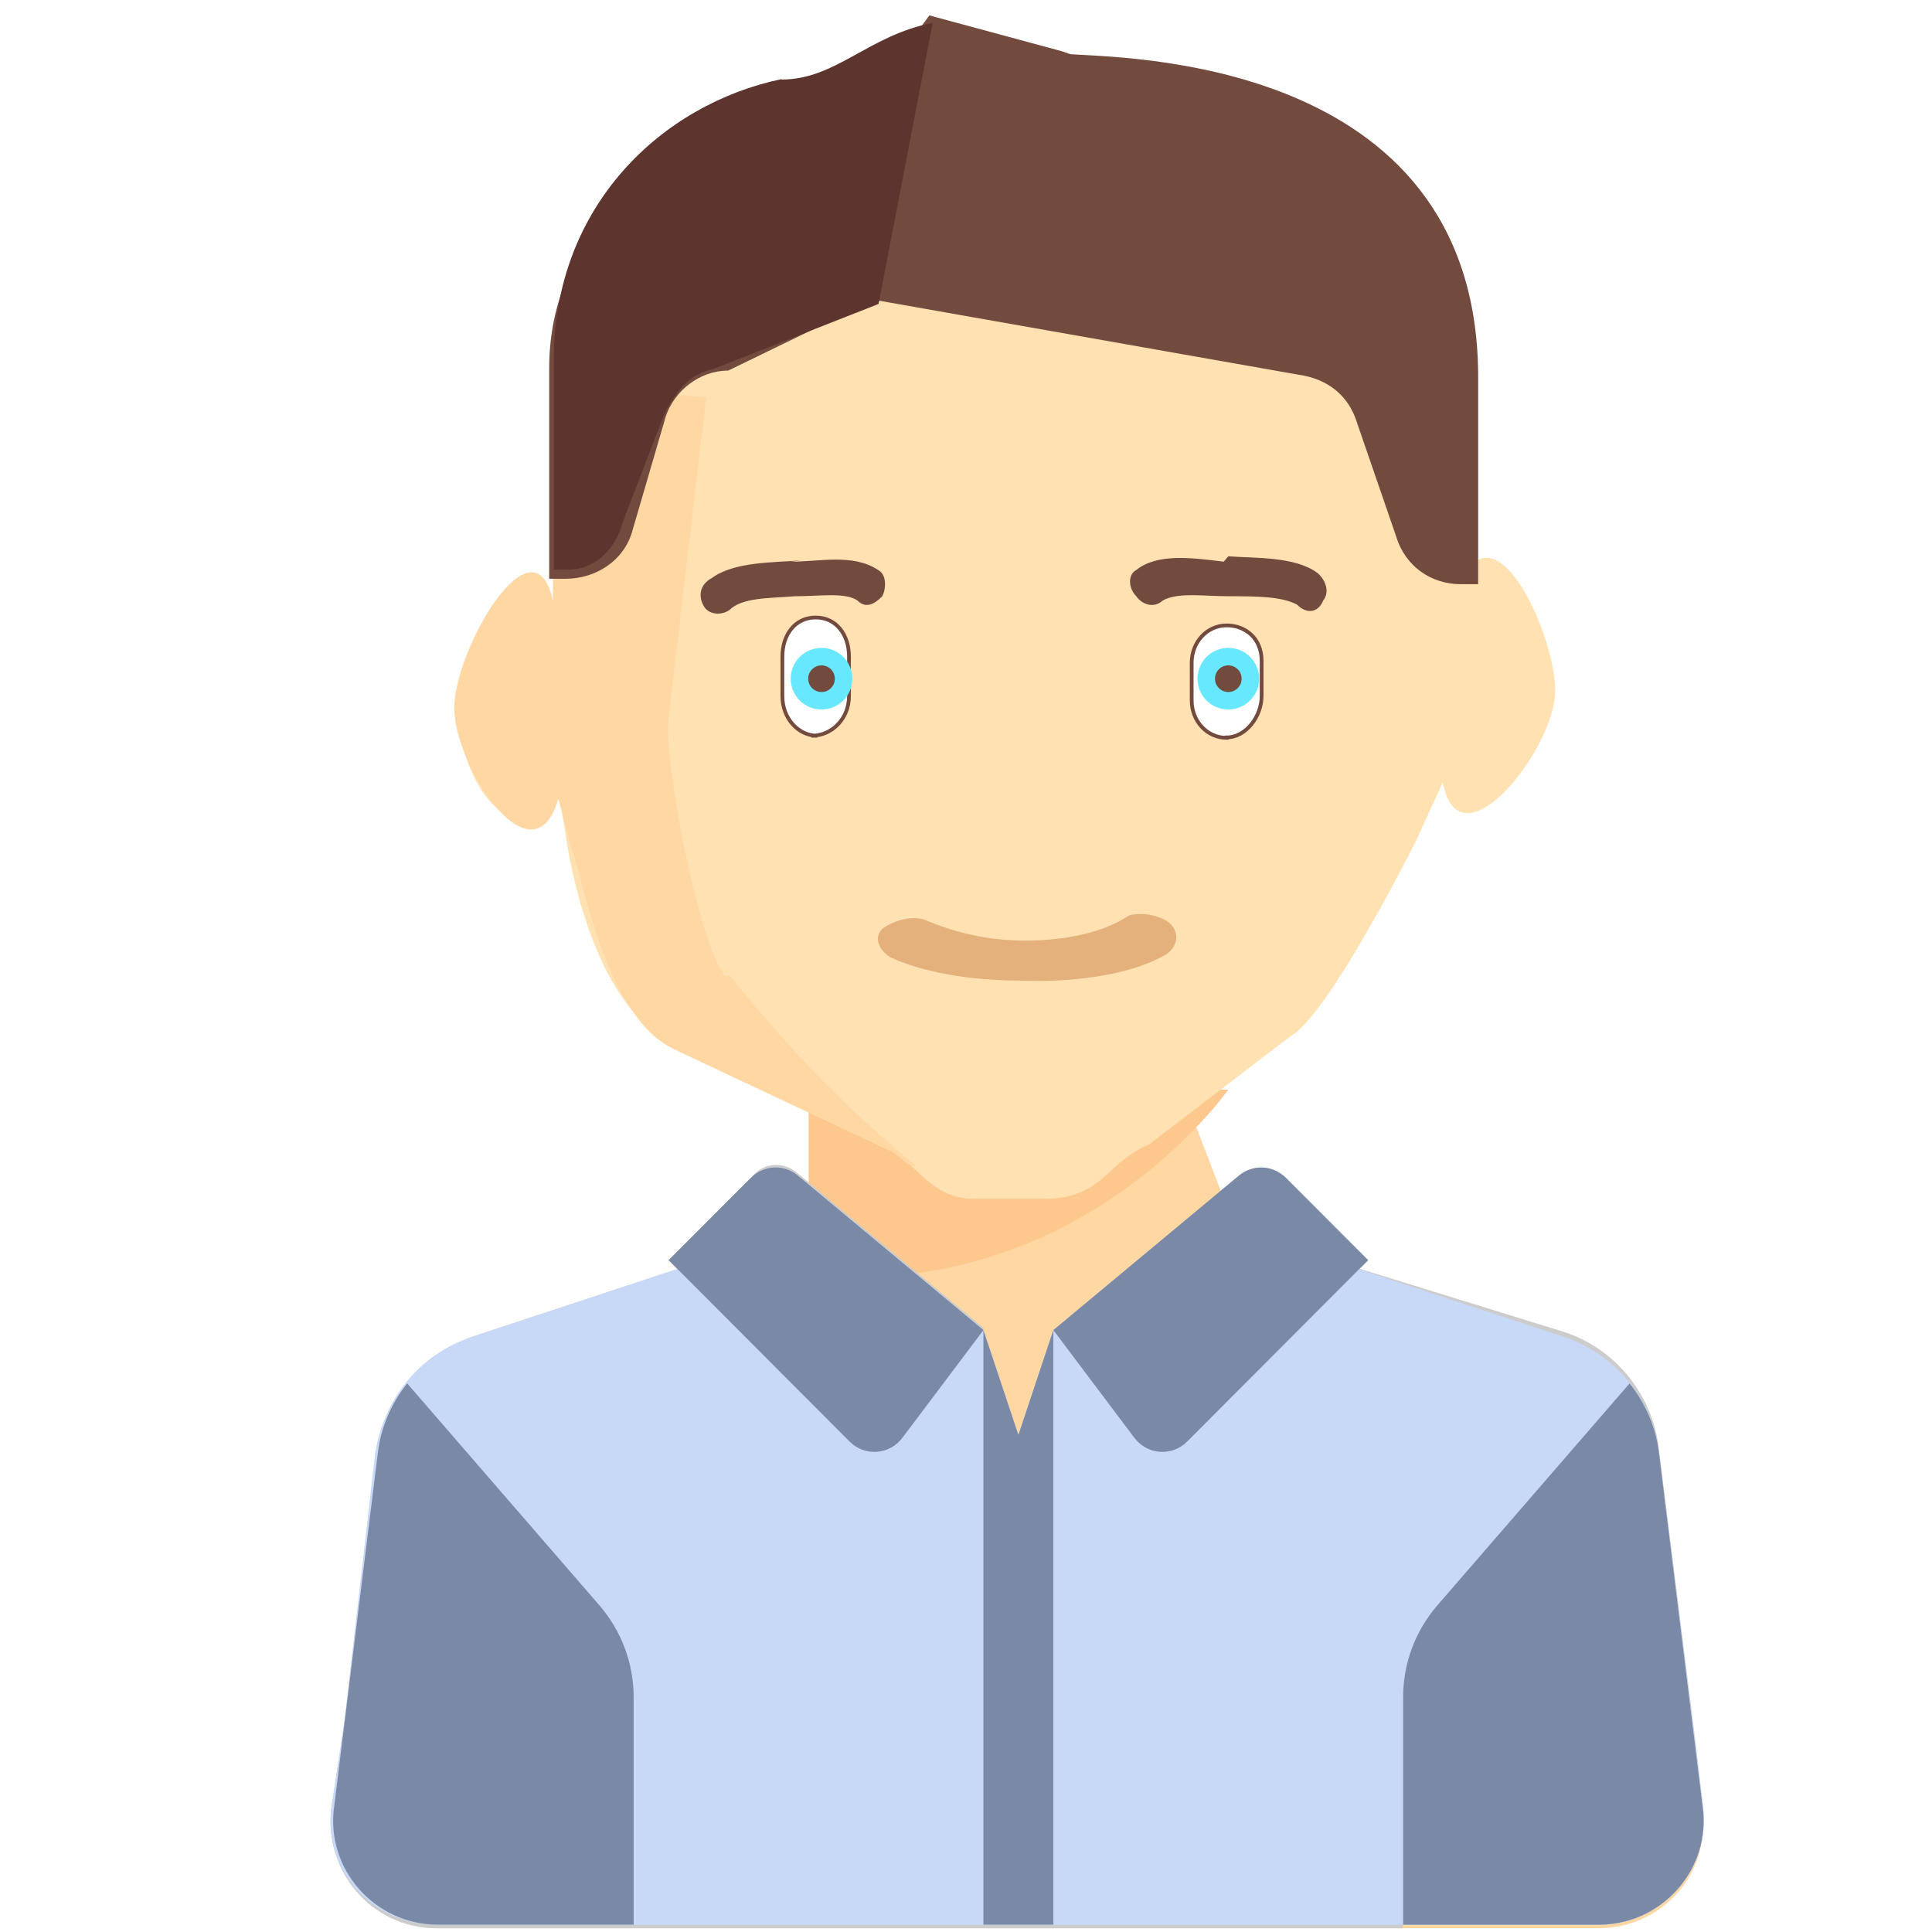 <svg xmlns="http://www.w3.org/2000/svg" viewBox="0 0 464 464">
  <title>
    Paul Irish
  </title>
  <defs>
    <filter id="a" width="1.5" height="1.5" x="-.3" y="-.3" color-interpolation-filters="sRGB">
      <feTurbulence result="result0" seed="20" baseFrequency="0 0.19"/>
      <feTurbulence result="result3" seed="20" baseFrequency="0.19 0"/>
      <feComposite result="result1" operator="arithmetic" in2="result3" in="result0" k2="2" k3="2" k1="3"/>
      <feComposite result="fbSourceGraphic" in="SourceGraphic" operator="in" in2="result1"/>
      <feGaussianBlur result="result8" stdDeviation="50" in="fbSourceGraphic"/>
      <feComposite in="result8" operator="xor" result="result6" in2="result8"/>
      <feDisplacementMap result="result4" scale="25" in2="result6" in="result1"/>
      <feComposite k1="1" in="SourceGraphic" operator="in" result="result2" in2="result4"/>
    </filter>
  </defs>
  <path fill="#ffd7a3" d="M408.8 433.7L398.5 357c-1.6-12.6-10.5-23.4-22.7-27.3-23.6-7.3-49.3-16.4-69.3-23.3-7-2-9-9-11.5-15.7l-10.5-27.3c-54.6 1-44.6 2.4-90.3 27.3 0 7-4.6 13.6-11.6 15.7-28.8 2-52.5 17.3-69.3 23-12 4.3-21 14.8-22.6 27.7l-10.3 77c-2 15 9.7 29 25 29h278.4c15.3 0 27-13 25-28z"/>
  <path fill="#fdc88e" d="M186 305c70.4 12 109-43.3 109-43.3H194.2v29c0 6-3.2 11.2-8.2 14.3z"/>
  <path fill="#ffe1b2" d="M354.8 144.3v-17c0-47-35.2-85-79-85h-63.2c-43.7 0-79 38-79 85v17c-13 0-24.3 11.6-23.8 25.5.5 18 13.4 36.8 24.4 20.4l2 12.6c1.2 7.3 7.5 40 25.3 47.2l49.4 24.2c9 4.2 12 13.7 23 13.7h17c14 0 15-9 25-13l34-26c9.2-5 30.2-47 30.2-47l6.4-14c4 21 27-8 27-22s-15-46-23-25z"/>
  <path fill="#fff" stroke="#734a3e" stroke-width=".9" d="M196.3 176.7c-4.6 0-8.4-4.2-8.4-9.5v-9.5c0-5.2 3-9.4 8-9.4s8 4.2 8 9.4v9.5c0 5.3-4 9.5-9 9.5zm98.3.5c-4.7 0-8.4-4-8.4-9v-9c0-5 3.7-9 8.4-9 4.6 0 8.4 3.2 8.4 8.5v8.4c0 5-3.8 10-8.4 10z"/>
  <circle cx="197.3" cy="163" r="5.3" fill="#734a3e" stroke="#68e8ff" stroke-width="4.2"/>
  <circle cx="295" cy="163" r="5.3" fill="#734a3e" stroke="#68e8ff" stroke-width="4.2"/>
  <path fill="#ffd7a3" d="M174.2 234.4c-6.5-7.6-15-52.3-13.6-62.4l9-76.6-36.8-2.8v51.7c-4.6-21-23.7 11.6-23.7 25.7 0 14.3 19 42.7 25 21.8l3 11.5c3 7 8 41 25 48.8l51 24c3 1 4 4 7 4-22-18-37-36-45-46z"/>
  <path fill="#734a3e" d="M255 12.3l-31.8-8.6-7.7 10.5c-2 4.8-8.2-.2-12.6 2l-7 3.3c-32 16-64 32-64 69V139h4c7 0 14-4.2 16-11.6l8-27.4c2-6 8-11 15-11l35-17 102 18c7 1 12 5 14 11.5l9.4 27.3c2.2 7.3 8.5 11.5 15.5 11.5h4.2V89.7c-.7-76.7-87-75.7-98-76.7z"/>
  <path fill="#5e342e" d="M187.7 19C159 25 133 49.4 133 86.4v50.4h3.6c6 0 11.2-4.6 13-11.5l10-26c3.6-6.8 6.8-9.6 11.5-10.6L211 73l13-67.5c-15.5 3-23.2 13.6-36.3 13.6z"/>
  <g fill="#ccc">
    <path d="M337 462.3h47c15.2 0 27-13.4 25-28.4l-1.6-14-9-72c-1.5-13-10.5-24-22.7-28L321 303c-6.2 13.5-42 41.7-76.5 41.7-34.7 0-71.4-28.2-76.7-41.6l-54.6 18c-12.6 5-21 15-23 28l-7.4 64-3.2 21c-2 15 9.5 29 25.2 29h232z"/>
    <path d="M236.2 319.5l8.4 25.2-27.8.6m36.2-25.8l-8.4 25.2 27.8.6"/>
    <path d="M236.2 319.5l-19.4 25.8c-3.2 4.2-9 4.5-12.6 1l-43.6-43.6 19.7-19.8c3.2-4 8-4 11.4-1l44.5 37zm16.8 0l19.4 25.8c3.2 4.2 9 4.5 12.6 1l43.6-43.6L309 283c-3.3-3.2-8-3.4-11.5-.6l-44.5 37zm0 0l-8.4 25.2-8.4-25.2v142.8H253m-155.2-130c-3.8 4.7-6.3 10.5-7 16.6l-10.5 85c-2 15 9.7 28 24.7 28h47.3v-55c0-9-3-16-8.2-22l-46-53zm293.6 0c3.8 4.7 6.3 10.5 7 16.6l10.5 85c2 15-10 28-25 28h-47v-55c0-9 3-16 8-22l46-54z"/>
  </g>
  <g transform="translate(.98 -24.96) scale(1.05)" filter="url(#a)">
    <path fill="#c8d8f7" d="M320 464h44.8c14.4 0 25.6-12.7 23.8-27l-1.6-13-8.5-68c-1.5-12.2-10-22.5-21.6-26.4l-52-17.2c-6 12.8-40 39.6-73 39.6s-68-26.8-73-39.6l-52 17.2c-12 4-20 14.2-22 26.4l-7 61-3 20c-2 14.3 9 27 24 27h221z"/>
    <path fill="#c8d8f7" d="M224 328l8 24-26.5.6M240 328l-8 24 26.5.6"/>
    <path fill="#7989a6" d="M224 328l-18.5 24.6c-3 4-8.6 4.3-12 1L152 312l18.8-18.8c3-3 7.6-3.2 10.8-.5L224 328zm16 0l18.5 24.6c3 4 8.6 4.3 12 1L312 312l-18.8-18.8c-3-3-7.6-3.2-10.8-.5L240 328zm0 0l-8 24-8-24v136h16M92.2 340.2c-3.6 4.5-6 10-6.7 15.8l-10 81c-2 14.3 9.3 27 23.7 27H144v-52c0-7.8-2.8-15.2-7.8-21l-44-50.8zm279.6 0c3.6 4.5 6 10 6.7 15.8l10 81c2 14.3-9.3 27-23.7 27H320v-52c0-7.8 2.8-15.2 7.8-21l44-50.8z"/>
  </g>
  <path fill="#734a3e" d="M192.3 134.6c-6.5.5-16 .3-21.3 4.2-3.2 1.7-3.2 4.7-2 6.7 1 2 4 2.5 6.2 1 3-3 9.4-2.8 15.7-3.3 6 0 12-1 15 1 2 2 4 1 6-1 1-2 1-5.3-1-6.3-6-4-14-2-21-2zm102.7-1c6.5.5 16 0 21.4 4 2 1.7 3 4.6 1.4 6.6-1.3 3.2-4.2 3.2-6.3 1-3.8-2-10-2-16.2-2-6.3 0-12.4-1-16 1-2.2 2-5 1-6.4-1-2-2-2-5.3 0-6.3 5-4 13-3 21-2z"/>
  <path fill="#e4b07b" d="M245 235.5c-12 0-23.4-2-31.2-5.6-3-2-4-5-1.7-7 3-2 7-3 10-2 7 3 15 5 24 5 10 0 19-2 25-6 3-1 8 0 10 2s2 5.2-1 7.3c-7.3 4.3-19 6.4-31.4 6.4z"/>
</svg>